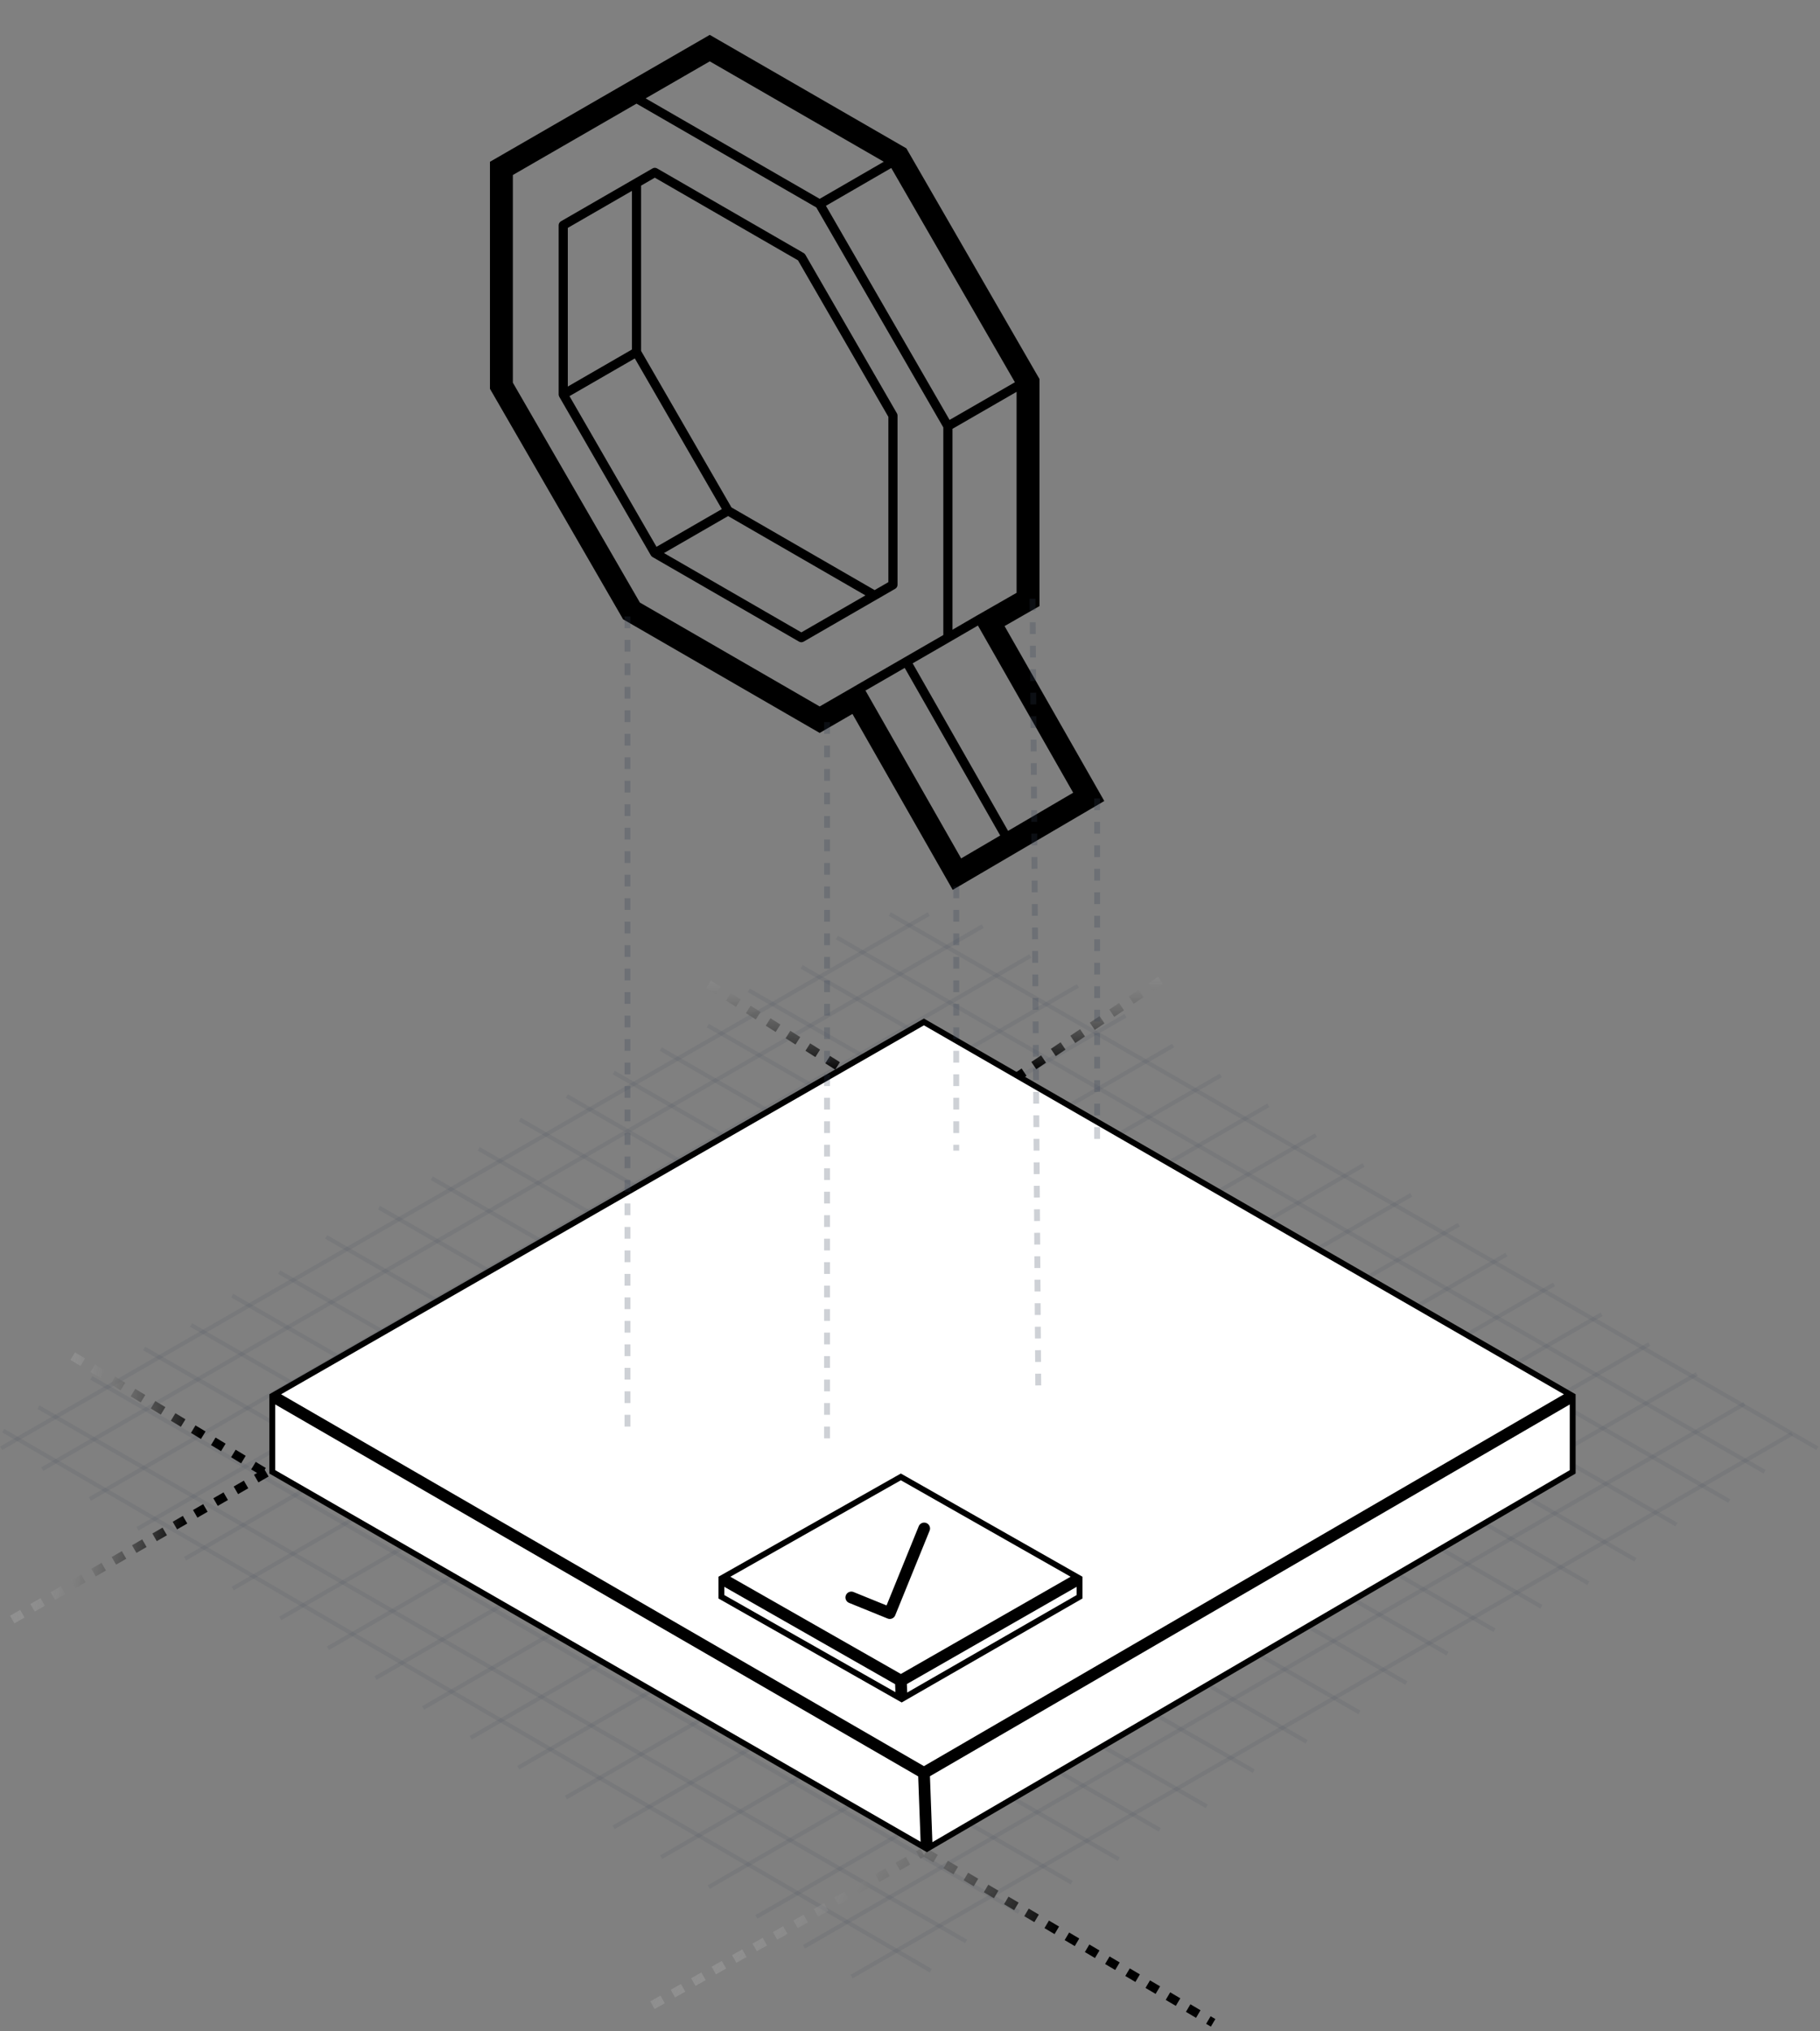 <svg width="310" height="346" viewBox="0 0 310 346" fill="none" xmlns="http://www.w3.org/2000/svg">
<rect x="0" y="0" width="310" height="346" fill="#808080" stroke="none"/>
<line x1="0.2" y1="246.697" x2="158.2" y2="155.697" stroke="#334155" stroke-opacity="0.1" stroke-width="0.7"/>
<line y1="-0.35" x2="184.969" y2="-0.35" transform="matrix(0.866 -0.5 0.498 0.867 7.375 250.553)" stroke="#334155" stroke-opacity="0.1" stroke-width="0.7"/>
<line y1="-0.35" x2="184.969" y2="-0.35" transform="matrix(0.866 -0.5 0.498 0.867 15.484 255.637)" stroke="#334155" stroke-opacity="0.1" stroke-width="0.7"/>
<line y1="-0.35" x2="184.969" y2="-0.35" transform="matrix(0.866 -0.5 0.498 0.867 23.592 260.723)" stroke="#334155" stroke-opacity="0.1" stroke-width="0.7"/>
<line y1="-0.35" x2="184.969" y2="-0.35" transform="matrix(0.866 -0.5 0.498 0.867 31.701 265.807)" stroke="#334155" stroke-opacity="0.1" stroke-width="0.7"/>
<line y1="-0.35" x2="184.969" y2="-0.35" transform="matrix(0.866 -0.5 0.498 0.867 39.81 270.893)" stroke="#334155" stroke-opacity="0.1" stroke-width="0.7"/>
<line y1="-0.35" x2="184.969" y2="-0.35" transform="matrix(0.866 -0.5 0.498 0.867 47.92 275.979)" stroke="#334155" stroke-opacity="0.1" stroke-width="0.7"/>
<line y1="-0.35" x2="184.969" y2="-0.35" transform="matrix(0.866 -0.5 0.498 0.867 56.027 281.062)" stroke="#334155" stroke-opacity="0.1" stroke-width="0.7"/>
<line y1="-0.35" x2="184.969" y2="-0.35" transform="matrix(0.866 -0.5 0.498 0.867 64.137 286.148)" stroke="#334155" stroke-opacity="0.1" stroke-width="0.7"/>
<line y1="-0.35" x2="184.969" y2="-0.35" transform="matrix(0.866 -0.5 0.498 0.867 72.246 291.234)" stroke="#334155" stroke-opacity="0.1" stroke-width="0.7"/>
<line y1="-0.35" x2="184.969" y2="-0.35" transform="matrix(0.866 -0.5 0.498 0.867 80.356 296.318)" stroke="#334155" stroke-opacity="0.1" stroke-width="0.7"/>
<line y1="-0.35" x2="184.969" y2="-0.35" transform="matrix(0.866 -0.5 0.498 0.867 88.463 301.404)" stroke="#334155" stroke-opacity="0.1" stroke-width="0.7"/>
<line y1="-0.35" x2="184.969" y2="-0.35" transform="matrix(0.866 -0.5 0.498 0.867 96.572 306.49)" stroke="#334155" stroke-opacity="0.1" stroke-width="0.7"/>
<line y1="-0.35" x2="184.969" y2="-0.35" transform="matrix(0.866 -0.5 0.498 0.867 104.682 311.574)" stroke="#334155" stroke-opacity="0.1" stroke-width="0.7"/>
<line y1="-0.35" x2="184.969" y2="-0.35" transform="matrix(0.866 -0.5 0.498 0.867 112.789 316.66)" stroke="#334155" stroke-opacity="0.1" stroke-width="0.7"/>
<line y1="-0.35" x2="184.969" y2="-0.35" transform="matrix(0.866 -0.5 0.498 0.867 120.898 321.744)" stroke="#334155" stroke-opacity="0.1" stroke-width="0.7"/>
<line y1="-0.35" x2="184.969" y2="-0.35" transform="matrix(0.866 -0.5 0.498 0.867 129.008 326.83)" stroke="#334155" stroke-opacity="0.1" stroke-width="0.7"/>
<line y1="-0.35" x2="184.969" y2="-0.35" transform="matrix(0.866 -0.5 0.498 0.867 137.117 331.916)" stroke="#334155" stroke-opacity="0.1" stroke-width="0.7"/>
<line y1="-0.35" x2="184.969" y2="-0.35" transform="matrix(0.866 -0.5 0.498 0.867 145.225 337)" stroke="#334155" stroke-opacity="0.1" stroke-width="0.7"/>
<line x1="151.55" y1="155.697" x2="309.55" y2="246.697" stroke="#334155" stroke-opacity="0.1" stroke-width="0.7"/>
<line x1="142.55" y1="159.697" x2="300.55" y2="250.697" stroke="#334155" stroke-opacity="0.1" stroke-width="0.7"/>
<line x1="136.55" y1="164.697" x2="294.55" y2="255.697" stroke="#334155" stroke-opacity="0.1" stroke-width="0.7"/>
<line x1="127.55" y1="168.697" x2="285.55" y2="259.697" stroke="#334155" stroke-opacity="0.1" stroke-width="0.7"/>
<line x1="120.55" y1="174.697" x2="278.55" y2="265.697" stroke="#334155" stroke-opacity="0.1" stroke-width="0.7"/>
<line x1="112.55" y1="178.697" x2="270.55" y2="269.697" stroke="#334155" stroke-opacity="0.1" stroke-width="0.7"/>
<line x1="104.55" y1="182.697" x2="262.55" y2="273.697" stroke="#334155" stroke-opacity="0.1" stroke-width="0.7"/>
<line x1="96.55" y1="186.697" x2="254.55" y2="277.697" stroke="#334155" stroke-opacity="0.1" stroke-width="0.7"/>
<line x1="88.55" y1="190.697" x2="246.55" y2="281.697" stroke="#334155" stroke-opacity="0.1" stroke-width="0.7"/>
<line x1="81.55" y1="195.697" x2="239.55" y2="286.697" stroke="#334155" stroke-opacity="0.1" stroke-width="0.7"/>
<line x1="73.55" y1="200.697" x2="231.55" y2="291.697" stroke="#334155" stroke-opacity="0.1" stroke-width="0.7"/>
<line x1="64.55" y1="205.697" x2="222.55" y2="296.697" stroke="#334155" stroke-opacity="0.1" stroke-width="0.7"/>
<line x1="55.55" y1="210.697" x2="213.55" y2="301.697" stroke="#334155" stroke-opacity="0.1" stroke-width="0.7"/>
<line x1="47.55" y1="216.697" x2="205.55" y2="307.697" stroke="#334155" stroke-opacity="0.1" stroke-width="0.7"/>
<line x1="39.55" y1="220.697" x2="197.55" y2="311.697" stroke="#334155" stroke-opacity="0.1" stroke-width="0.7"/>
<line x1="32.55" y1="225.697" x2="190.55" y2="316.697" stroke="#334155" stroke-opacity="0.1" stroke-width="0.7"/>
<line x1="24.55" y1="229.697" x2="182.55" y2="320.697" stroke="#334155" stroke-opacity="0.1" stroke-width="0.7"/>
<line x1="15.55" y1="234.697" x2="173.55" y2="325.697" stroke="#334155" stroke-opacity="0.1" stroke-width="0.7"/>
<line x1="6.55" y1="239.697" x2="164.55" y2="330.697" stroke="#334155" stroke-opacity="0.1" stroke-width="0.7"/>
<line x1="0.551" y1="243.698" x2="158.551" y2="335.698" stroke="#334155" stroke-opacity="0.1" stroke-width="0.7"/>
<path d="M197.67 167.012L160.111 192.249M159.566 192.257L119.014 166.607" stroke="url(#paint0_linear_1455_235)" stroke-width="1.5" stroke-dasharray="2 2"/>
<path d="M12.384 231L45.384 251M45.375 250.861L0.375 276.861" stroke="url(#paint1_linear_1455_235)" stroke-width="1.5" stroke-dasharray="2 2"/>
<path d="M111.129 341.564L157.129 315.564M157.63 315.569L206.63 344.569" stroke="url(#paint2_linear_1455_235)" stroke-width="1.5" stroke-dasharray="2 2"/>
<path d="M267.875 250.713L158.344 314.647L157.886 302.281L267.875 238.368V250.713ZM156.885 302.293L157.341 314.614L46.375 250.71V238.366L156.885 302.293ZM267.376 237.501L157.373 301.422L46.876 237.501L157.373 174.076L267.376 237.501Z" fill="white" stroke="black"/>
<path d="M183.875 271.995L154.053 289.153L153.955 286.576L183.875 269.439V271.995ZM152.955 286.588L153.05 289.122L122.875 271.994V269.438L152.955 286.588ZM183.366 268.578L153.444 285.716L123.387 268.579L153.443 251.574L183.366 268.578Z" fill="white" stroke="black"/>
<g clip-path="url(#clip0_1455_235)">
<path d="M157.412 260.36L151.557 274.772L145.006 272.111" stroke="black" stroke-width="2" stroke-linecap="round" stroke-linejoin="round"/>
</g>
<path d="M120.895 5.941L119.335 6.843L85.015 26.66L83.455 27.556V29.36V65.398V66.233L83.876 66.958L105.716 104.77L106.13 105.495L106.855 105.909L138.055 123.947L139.615 124.849L141.181 123.941L145.197 121.613L160.712 148.834L162.278 151.582L165.002 149.985L185.434 138.005L188.091 136.445L186.567 133.764L171.108 106.647L175.483 104.136L177.055 103.24V101.43V65.398V64.557L176.635 63.838L154.795 25.99L154.38 25.265L153.655 24.85L122.455 6.843L120.895 5.941ZM120.895 10.451L150.535 27.55L139.615 33.869L109.969 16.758L120.895 10.451ZM108.415 17.654L139.042 35.338L160.675 72.808V108.17L145.965 116.665V116.671L139.615 120.339L108.988 102.637L87.355 65.185V29.811L108.415 17.654ZM111.474 28.586C111.358 28.595 111.246 28.631 111.145 28.689L95.545 37.696C95.426 37.764 95.328 37.863 95.259 37.982C95.191 38.101 95.155 38.235 95.155 38.372V67.19C95.155 67.326 95.191 67.461 95.259 67.58L110.859 94.599C110.927 94.718 111.026 94.817 111.145 94.886L136.105 109.297C136.224 109.366 136.358 109.402 136.495 109.402C136.632 109.402 136.766 109.366 136.885 109.297L152.485 100.291C152.604 100.222 152.702 100.124 152.771 100.005C152.839 99.886 152.875 99.752 152.875 99.615V70.797C152.875 70.66 152.84 70.526 152.771 70.407L137.171 43.381C137.102 43.265 137.003 43.168 136.885 43.101L111.925 28.689C111.789 28.61 111.631 28.574 111.474 28.586ZM151.809 28.616L172.869 65.112L161.741 71.528L140.681 35.057L151.809 28.616ZM111.535 30.268L135.922 44.344L151.315 71.004V99.164L148.975 100.516L124.588 86.434L109.195 59.774V31.62L111.535 30.268ZM107.635 32.516V59.536L96.715 65.843V38.817L107.635 32.516ZM108.129 61.053L122.949 86.72L111.821 93.143L97.001 67.476L108.129 61.053ZM173.155 66.745V100.98L166.464 104.812C166.462 104.812 166.46 104.812 166.458 104.812L162.235 107.268V73.046L173.155 66.745ZM124.015 87.908L147.409 101.418L136.495 107.719L113.095 94.209L124.015 87.908ZM166.568 106.555L182.795 135.031L171.705 141.533L155.453 112.99L161.845 109.297C161.868 109.284 161.891 109.27 161.912 109.255L166.568 106.555ZM154.1 113.77L170.364 142.32L163.71 146.22L147.415 117.628L154.1 113.77Z" fill="black"/>
<line x1="106.875" y1="105" x2="106.875" y2="244" stroke="#334155" stroke-opacity="0.24" stroke-dasharray="2 2"/>
<line x1="140.875" y1="123" x2="140.875" y2="246" stroke="#334155" stroke-opacity="0.24" stroke-dasharray="2 2"/>
<line x1="175.875" y1="101.996" x2="176.846" y2="235.997" stroke="#334155" stroke-opacity="0.24" stroke-dasharray="2 2"/>
<line x1="162.875" y1="151" x2="162.875" y2="196" stroke="#334155" stroke-opacity="0.24" stroke-dasharray="2 2"/>
<line x1="186.875" y1="136" x2="186.875" y2="196" stroke="#334155" stroke-opacity="0.24" stroke-dasharray="2 2"/>
<defs>
<linearGradient id="paint0_linear_1455_235" x1="153.875" y1="154.5" x2="154.151" y2="190.865" gradientUnits="userSpaceOnUse">
<stop stop-color="white" stop-opacity="0"/>
<stop offset="0.774"/>
</linearGradient>
<linearGradient id="paint1_linear_1455_235" x1="-1.625" y1="244.5" x2="43.375" y2="251.5" gradientUnits="userSpaceOnUse">
<stop stop-color="white" stop-opacity="0"/>
<stop offset="0.774"/>
</linearGradient>
<linearGradient id="paint2_linear_1455_235" x1="106.885" y1="324.103" x2="183.745" y2="364.213" gradientUnits="userSpaceOnUse">
<stop stop-color="white" stop-opacity="0"/>
<stop offset="0.774"/>
</linearGradient>
<clipPath id="clip0_1455_235">
<rect width="24" height="24" fill="white" transform="translate(136.652 262.613) rotate(-22.894)"/>
</clipPath>
</defs>
</svg>
